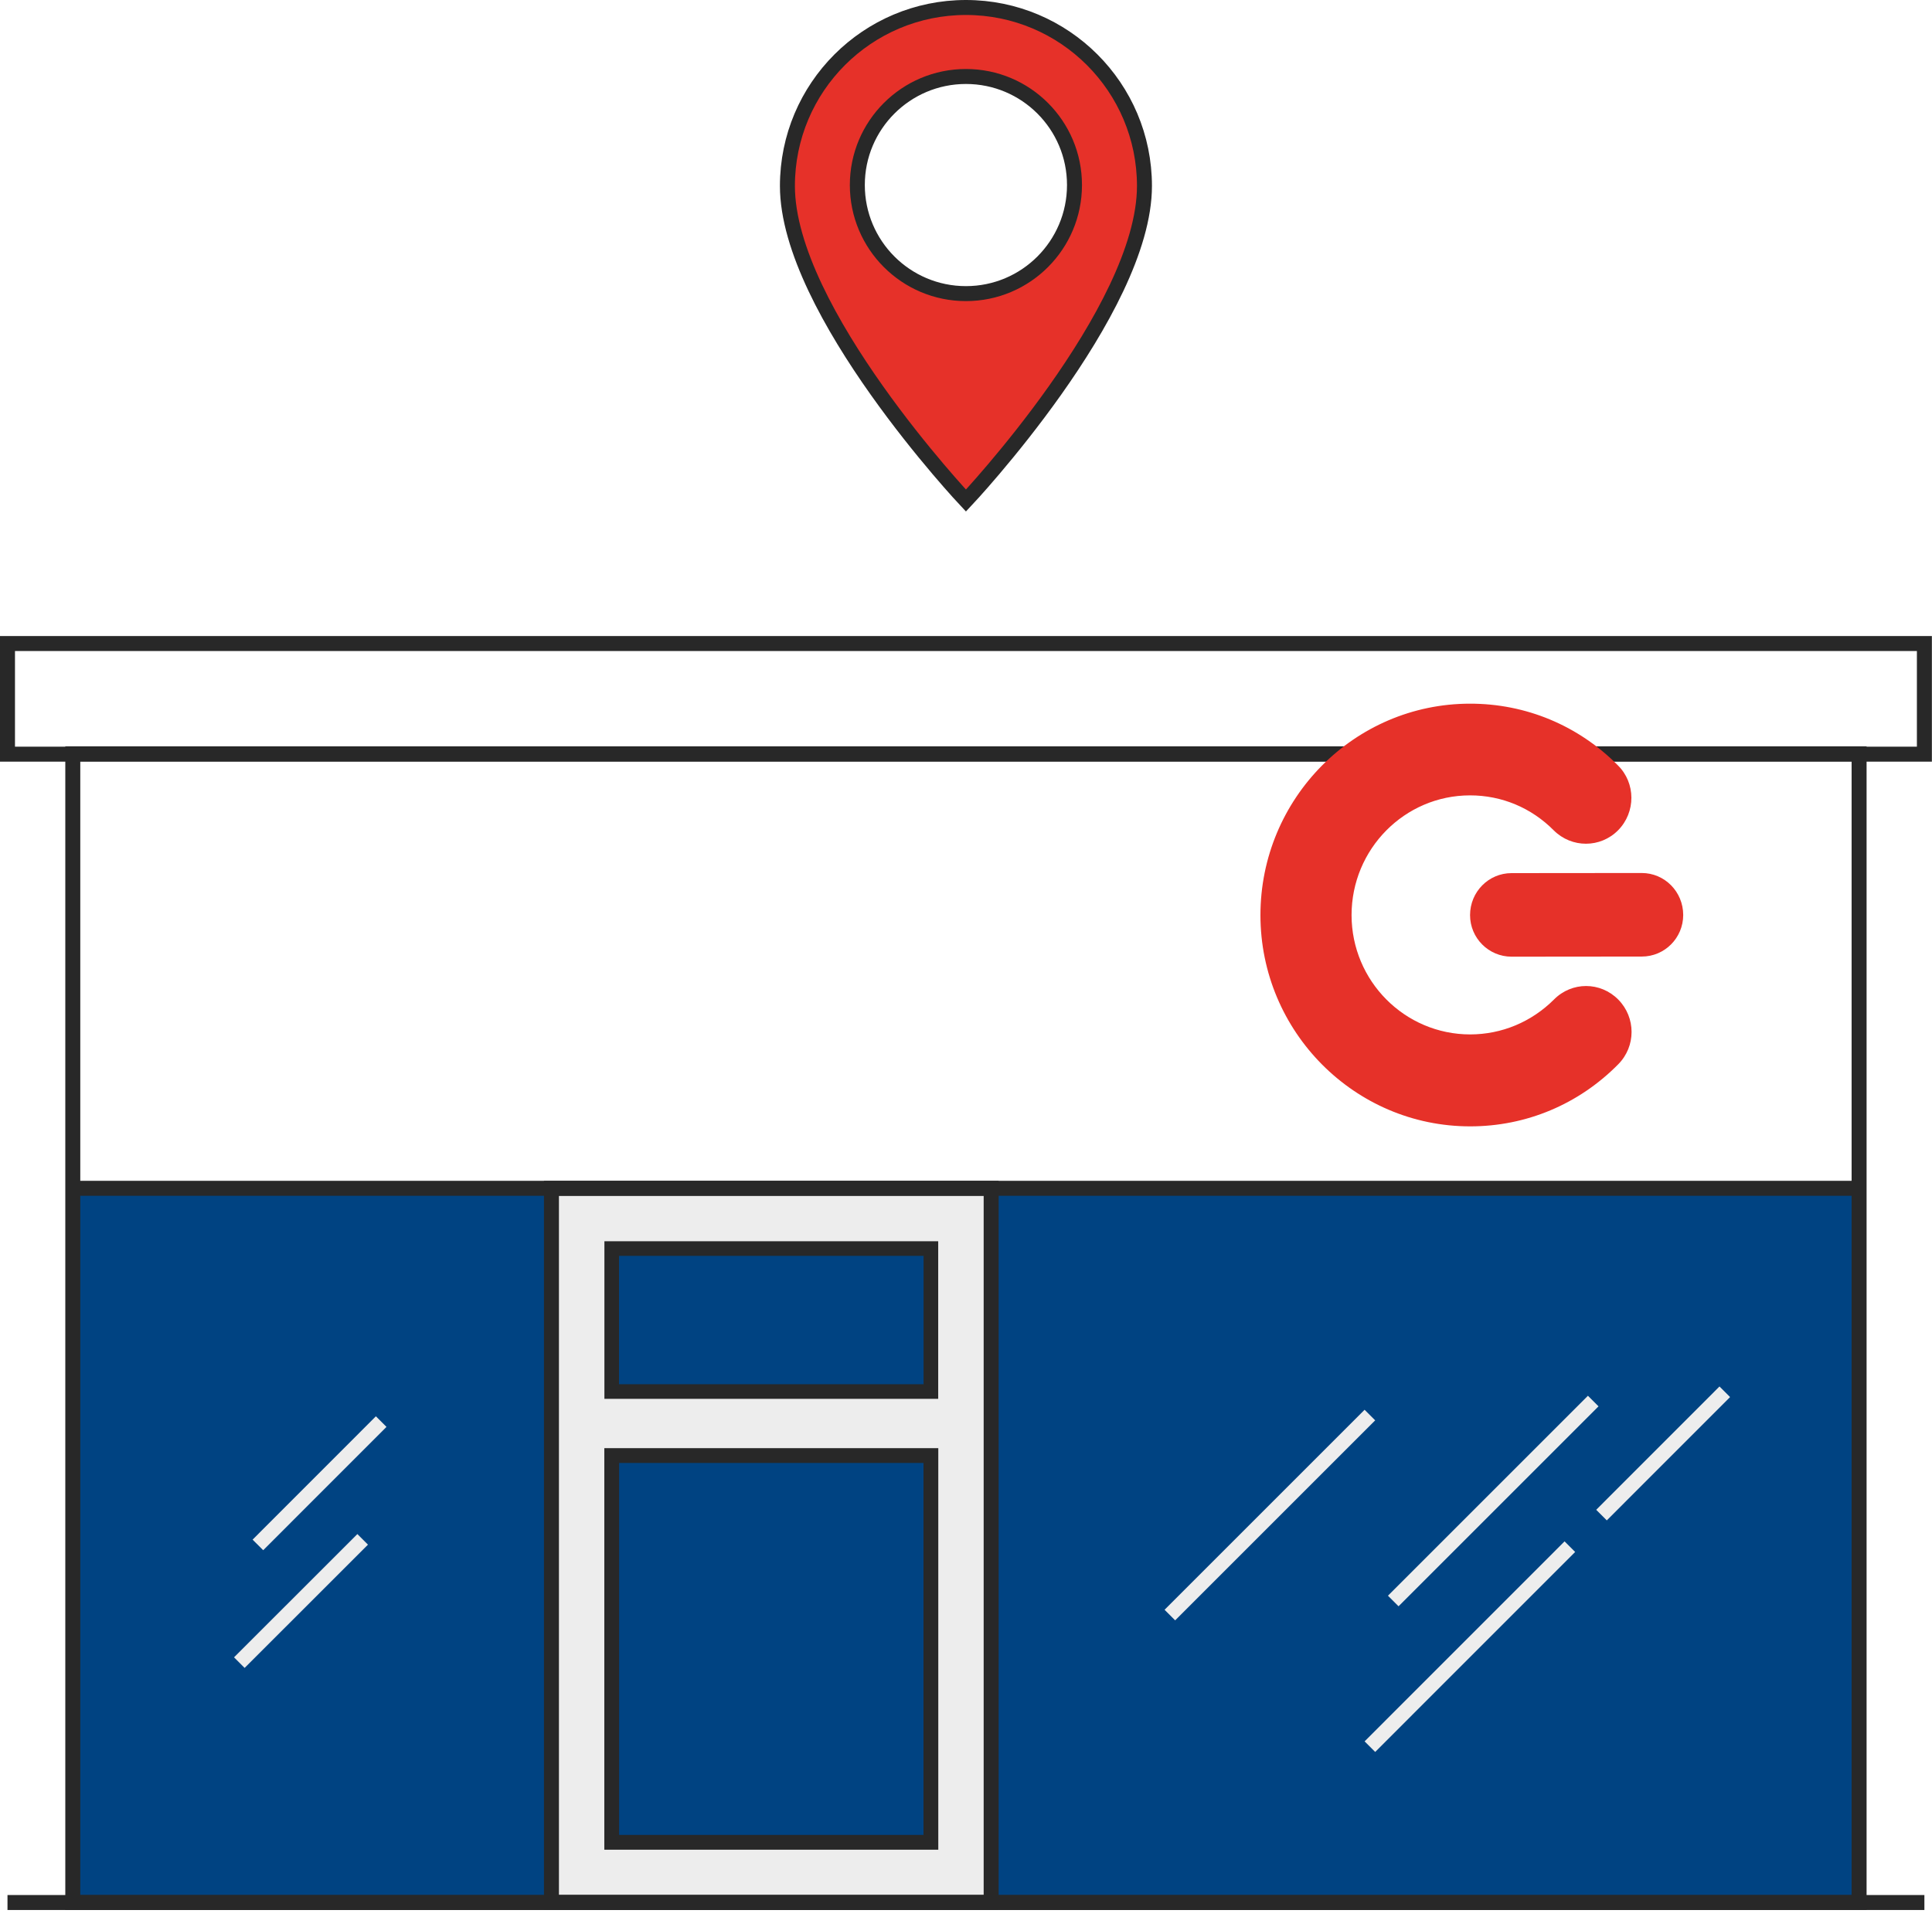 <svg width="258" height="256" viewBox="0 0 258 256" fill="none" xmlns="http://www.w3.org/2000/svg">
<path d="M248.264 158.712H9.72V254.104H248.264V158.712Z" fill="#004382"/>
<path d="M132.36 158.712H73.64V254.104H132.36V158.712Z" fill="#EDEDED" stroke="#282828" stroke-width="2" stroke-miterlimit="10"/>
<path d="M248.264 100.68H9.72V254.104H248.264V100.68Z" stroke="#282828" stroke-width="2" stroke-miterlimit="10"/>
<path d="M256.984 85.952H1V100.728H256.984V85.952Z" stroke="#282828" stroke-width="2" stroke-miterlimit="10"/>
<path d="M9.72 158.712H248.264" stroke="#282828" stroke-width="2" stroke-miterlimit="10"/>
<path d="M34.44 206.344L50.904 189.872" stroke="#EDEDED" stroke-width="2" stroke-miterlimit="10"/>
<path d="M31.96 222.064L48.432 205.6" stroke="#EDEDED" stroke-width="2" stroke-miterlimit="10"/>
<path d="M186.056 213.832L212.76 187.128" stroke="#EDEDED" stroke-width="2" stroke-miterlimit="10"/>
<path d="M156.224 215.712L182.936 189" stroke="#EDEDED" stroke-width="2" stroke-miterlimit="10"/>
<path d="M182.936 233.288L209.64 206.576" stroke="#EDEDED" stroke-width="2" stroke-miterlimit="10"/>
<path d="M213.864 202.36L230.328 185.888" stroke="#EDEDED" stroke-width="2" stroke-miterlimit="10"/>
<path d="M1 254.104H256.984" stroke="#282828" stroke-width="2" stroke-miterlimit="10"/>
<path d="M168.32 122.24C168.328 137.784 180.896 150.448 196.336 150.44C203.8 150.44 210.816 147.496 216.088 142.16C218.48 139.76 218.472 135.904 216.104 133.504C213.72 131.096 209.896 131.088 207.512 133.504C204.504 136.496 200.552 138.152 196.336 138.16C187.592 138.16 180.496 131.024 180.488 122.224C180.488 113.408 187.568 106.232 196.312 106.232C200.536 106.232 204.488 107.88 207.496 110.912C209.888 113.288 213.712 113.288 216.088 110.888C218.456 108.48 218.448 104.592 216.056 102.224C210.776 96.896 203.76 93.976 196.296 93.984C180.864 93.992 168.312 106.656 168.32 122.248" fill="#E63129"/>
<path d="M219.233 116.6C222.297 116.6 224.769 119.096 224.777 122.2C224.777 125.272 222.305 127.76 219.241 127.76L201.856 127.776C198.792 127.776 196.312 125.288 196.312 122.224C196.312 119.12 198.792 116.616 201.848 116.616L219.233 116.6Z" fill="#E63129"/>
<path d="M124.312 166.76H81.689V185.856H124.312V166.76Z" fill="#004382" stroke="#282828" stroke-width="1.952" stroke-miterlimit="10"/>
<path d="M124.312 194.408H81.689V246.064H124.312V194.408Z" fill="#004382" stroke="#282828" stroke-width="1.976" stroke-miterlimit="10"/>
<path d="M128.992 1C115.824 1 105.152 11.672 105.152 24.84C105.152 41.544 128.992 66.856 128.992 66.856C128.992 66.856 152.832 41.544 152.832 24.84C152.832 11.672 142.16 1 128.992 1ZM128.992 39.216C120.984 39.216 114.488 32.72 114.488 24.712C114.488 16.704 120.984 10.216 128.992 10.216C137 10.216 143.488 16.704 143.488 24.712C143.488 32.72 137 39.216 128.992 39.216Z" fill="#E63129" stroke="#282828" stroke-width="2" stroke-miterlimit="10"/>
</svg>
